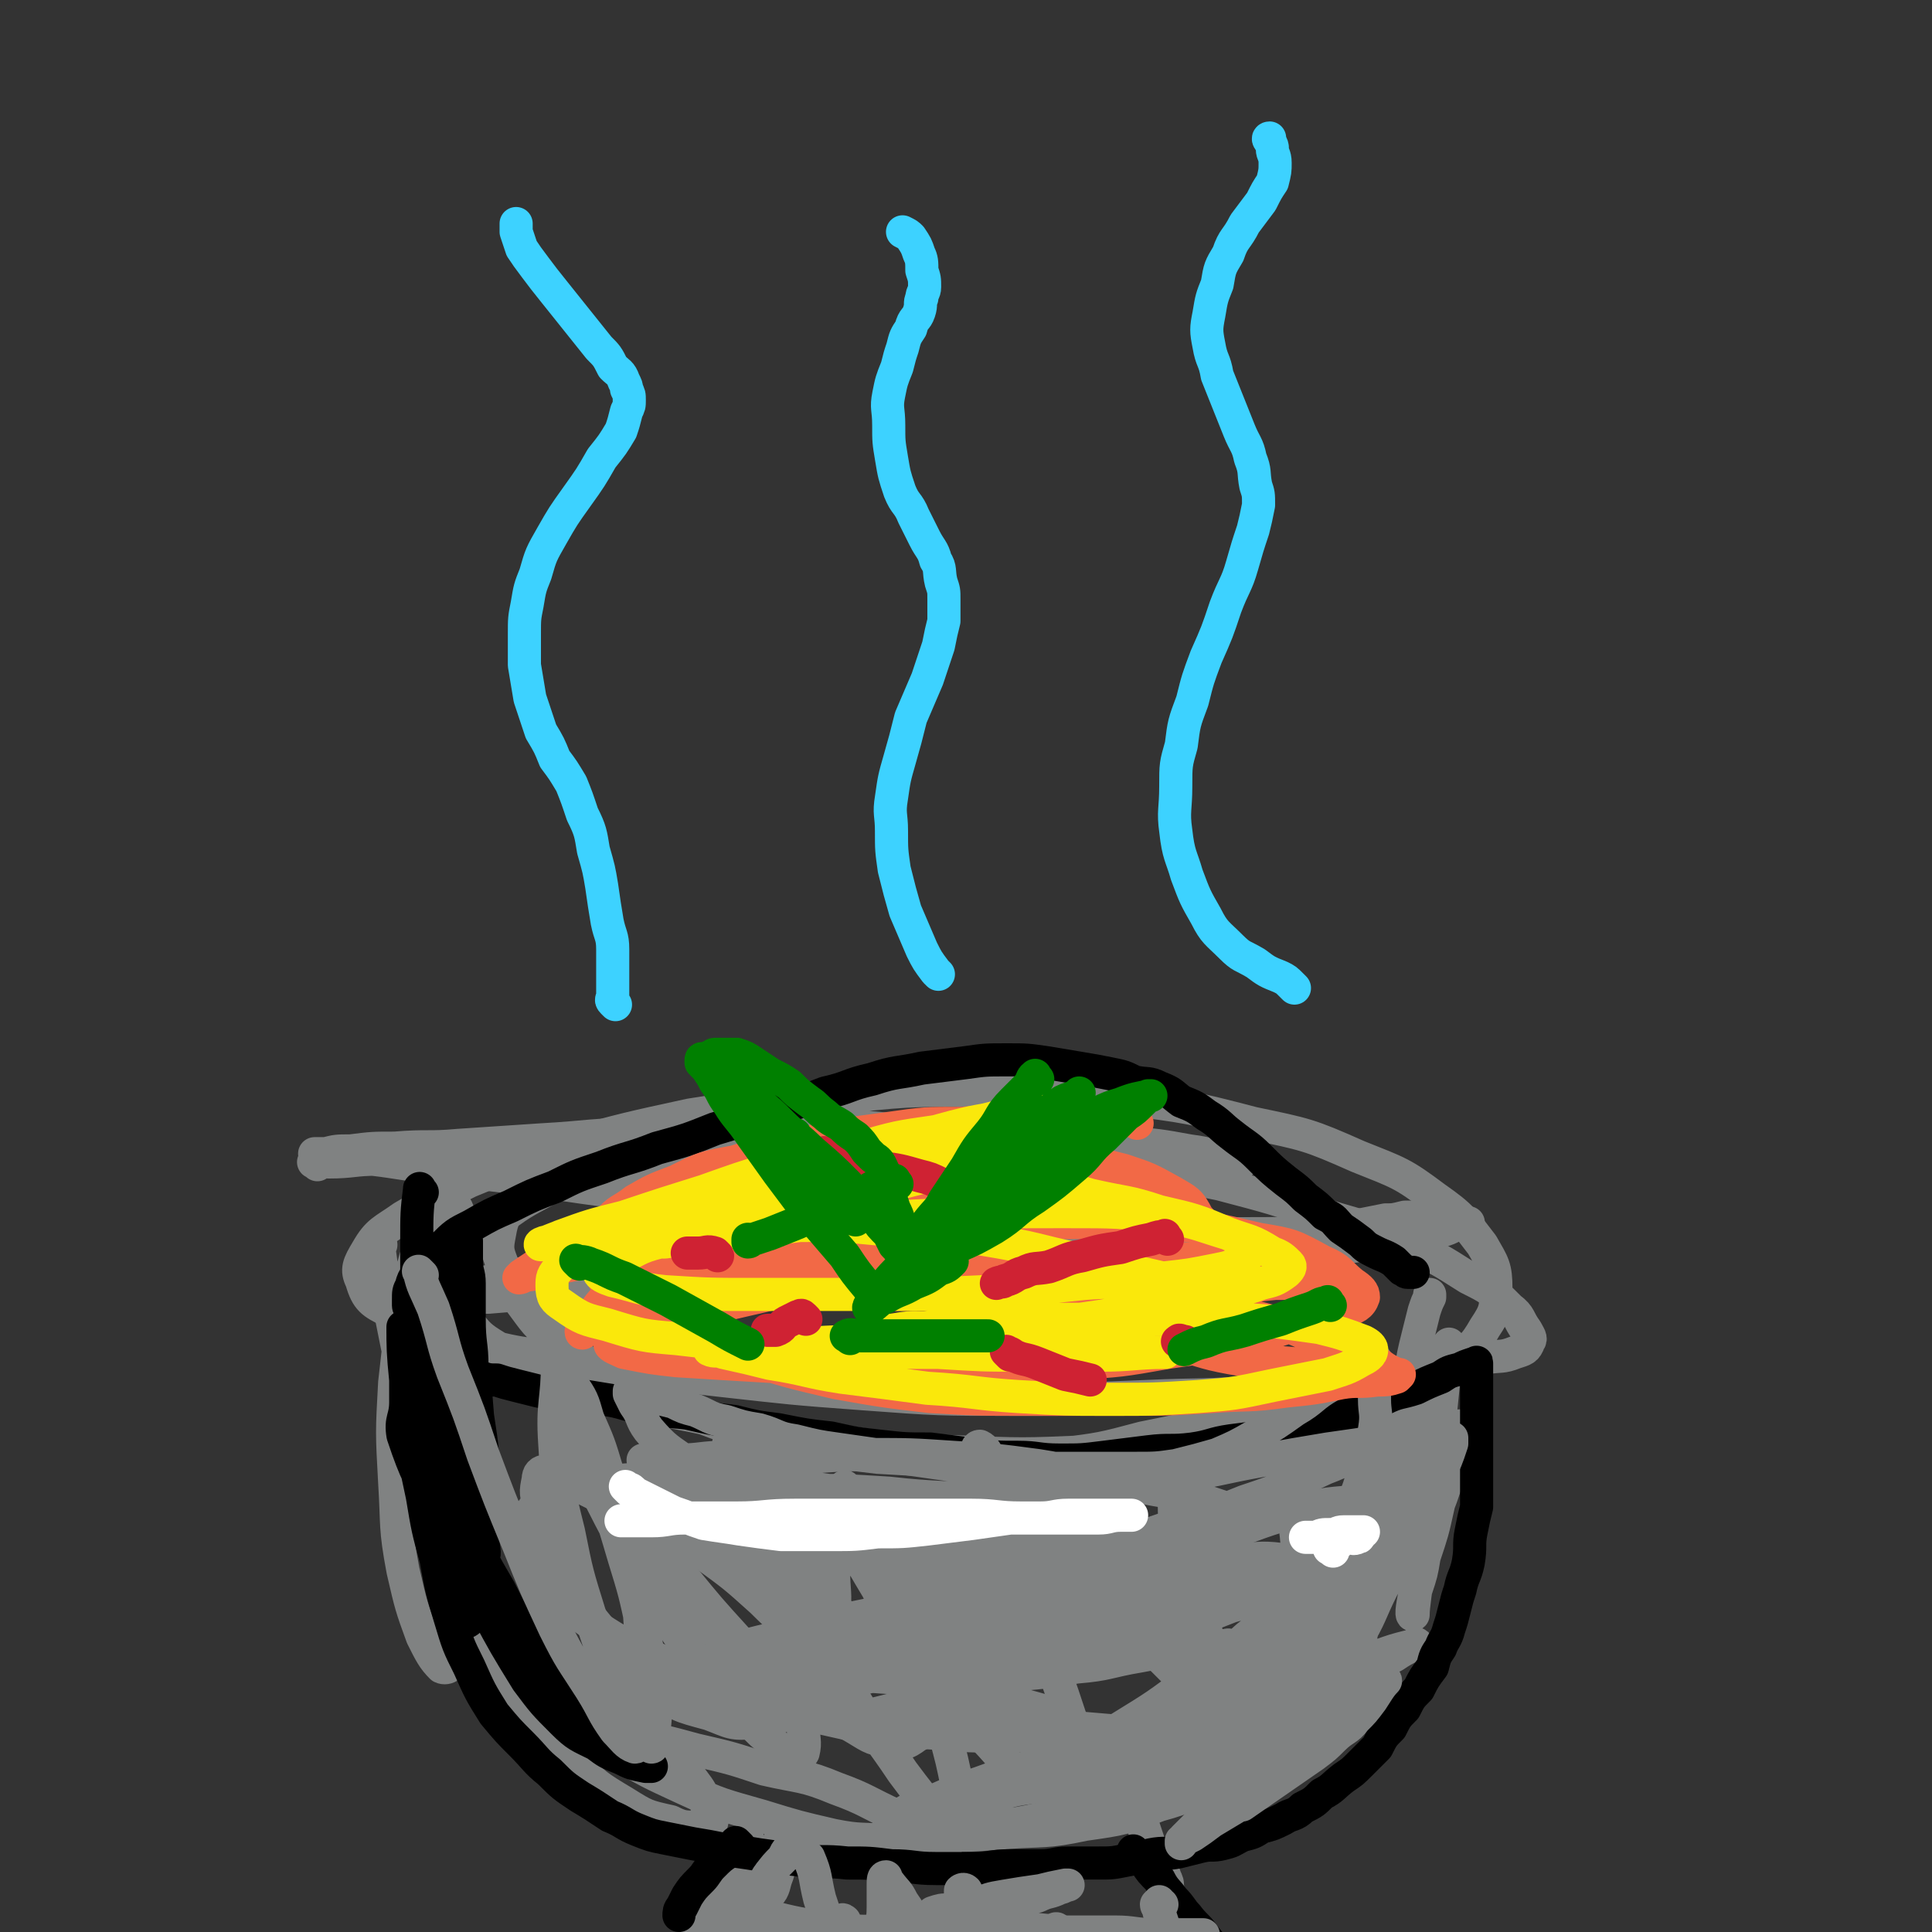 <svg viewBox='0 0 700 700' version='1.1' xmlns='http://www.w3.org/2000/svg' xmlns:xlink='http://www.w3.org/1999/xlink'><rect x="0" y="0" width="700" height="700" fill="#333333" stroke="none"/><g fill='none' stroke='#808282' stroke-width='12' stroke-linecap='round' stroke-linejoin='round'><path d='M115,422c-1,-1 -2,-1 -1,-1 1,-1 2,0 5,0 9,0 9,-1 18,-1 14,0 14,0 27,1 18,0 18,0 36,1 20,1 20,1 40,3 20,2 20,2 41,4 21,1 21,0 42,1 19,0 19,0 38,0 17,0 17,0 33,-1 13,-1 13,-2 26,-4 9,-1 9,-1 19,-2 5,0 5,0 9,-1 1,0 2,-1 2,-1 -1,-1 -2,0 -4,-1 -7,-1 -7,-2 -15,-3 -11,-2 -11,-2 -23,-3 -14,-1 -14,-1 -29,-2 -16,-1 -16,0 -33,-1 -19,-1 -19,-1 -37,-1 -19,0 -19,1 -39,1 -19,0 -19,-1 -38,0 -18,0 -18,1 -36,2 -15,1 -15,1 -30,2 -11,1 -11,0 -23,1 -8,0 -8,0 -16,1 -5,0 -5,0 -9,1 -2,0 -3,0 -4,0 0,0 1,0 2,0 3,0 3,0 7,1 13,1 13,1 26,3 21,2 21,3 41,5 26,4 26,4 53,7 27,3 27,3 55,6 28,2 28,2 55,4 25,2 25,2 50,3 22,1 22,0 44,0 18,0 18,0 36,-1 13,-1 13,-2 26,-3 8,0 8,0 17,0 3,0 4,0 6,0 0,0 -1,0 -2,0 -4,1 -4,2 -8,3 -10,2 -10,2 -20,4 -15,2 -15,2 -30,4 -17,2 -17,2 -35,3 -20,1 -20,1 -40,1 -20,0 -20,0 -41,1 -22,0 -22,0 -43,1 -21,0 -21,0 -41,1 -19,1 -19,2 -38,4 -16,1 -16,1 -32,3 -13,1 -13,1 -25,2 -9,0 -9,0 -18,1 -5,0 -5,1 -11,1 -4,0 -4,0 -8,0 -1,0 -2,0 -2,0 0,0 1,0 2,0 9,-2 10,-2 19,-4 14,-2 14,-3 27,-6 16,-3 16,-3 33,-5 19,-1 19,-1 39,-2 21,0 21,0 42,0 22,0 21,1 43,1 22,0 22,0 43,0 18,0 18,0 36,-1 16,-1 16,-1 31,-4 11,-1 11,-2 22,-4 9,-1 9,-1 17,-3 5,-1 5,-1 10,-2 3,0 3,0 7,-1 1,0 1,0 2,0 '/><path d='M340,412c-1,-1 -1,-1 -1,-1 -1,-1 -1,0 -1,0 -2,0 -2,0 -4,0 -7,-1 -7,-2 -14,-2 -10,-1 -10,-1 -21,0 -13,0 -13,0 -25,2 -13,1 -14,1 -27,4 -13,2 -13,2 -25,6 -11,4 -12,4 -22,9 -9,5 -10,5 -18,11 -7,5 -7,5 -12,12 -4,5 -5,6 -5,12 0,6 0,8 4,13 5,7 6,7 14,12 13,8 13,8 28,13 19,7 20,6 40,10 23,5 23,5 47,8 24,4 24,4 48,5 24,1 25,1 48,0 23,-1 23,0 45,-4 19,-2 19,-2 37,-7 15,-5 15,-5 29,-11 11,-5 12,-4 22,-11 6,-5 7,-5 11,-12 4,-6 4,-7 4,-14 0,-8 -1,-9 -5,-16 -7,-9 -7,-10 -17,-17 -12,-9 -13,-9 -28,-15 -18,-8 -19,-8 -38,-12 -23,-6 -24,-6 -47,-9 -26,-3 -26,-3 -52,-3 -27,0 -27,0 -54,3 -26,2 -26,2 -51,6 -23,5 -23,5 -45,11 -18,6 -18,6 -35,13 -12,6 -12,6 -24,13 -7,5 -9,5 -13,12 -3,5 -4,7 -2,11 2,7 4,8 10,11 12,7 13,7 27,10 20,6 20,5 41,8 25,4 25,4 51,7 27,3 26,3 53,5 27,2 27,2 54,2 24,0 24,0 48,-1 21,-1 21,0 42,-2 18,-1 18,-2 35,-4 14,-2 14,-1 27,-4 10,-2 10,-2 19,-4 6,-1 6,0 11,-2 3,-1 4,-1 5,-4 1,-1 0,-2 -1,-4 -3,-4 -2,-5 -6,-8 -7,-7 -7,-7 -15,-11 -11,-7 -11,-7 -22,-12 -15,-7 -15,-6 -31,-11 -18,-6 -18,-6 -37,-11 -19,-4 -19,-3 -39,-7 -21,-3 -21,-4 -41,-7 -20,-2 -20,-3 -41,-4 -18,-1 -19,-1 -38,0 -17,1 -17,0 -34,3 -14,2 -14,2 -28,6 -11,3 -11,3 -21,7 -7,4 -8,4 -13,9 -4,4 -5,5 -6,11 -1,5 -1,6 1,11 2,7 1,8 6,13 6,8 6,9 14,15 10,8 10,7 21,13 13,8 13,8 27,13 16,6 16,6 33,10 17,3 17,4 35,6 17,1 17,1 34,1 16,0 16,0 31,-2 16,-2 16,-2 31,-6 15,-3 15,-3 30,-7 9,-2 9,-2 17,-4 '/><path d='M138,451c-1,-1 -2,-2 -1,-1 1,7 1,9 3,18 2,10 2,10 4,20 3,11 3,11 5,21 3,9 3,9 6,19 2,7 2,7 5,14 1,4 1,4 4,8 0,0 1,1 1,0 0,-3 0,-4 0,-7 0,-12 1,-12 1,-23 0,-15 0,-15 0,-29 0,-12 0,-12 0,-24 0,-8 0,-8 0,-16 0,-5 1,-5 0,-10 0,-2 0,-3 -2,-5 -1,-1 -2,-1 -3,0 -3,2 -4,2 -5,6 -5,11 -5,12 -8,24 -3,17 -3,17 -5,35 -1,18 -1,18 0,36 1,16 0,16 3,32 3,13 3,13 7,24 3,6 4,8 7,11 2,1 4,-1 5,-3 3,-6 3,-7 4,-13 1,-14 1,-14 0,-29 0,-16 -1,-16 -3,-32 -1,-13 -2,-13 -5,-27 -2,-9 -2,-9 -5,-19 -1,-6 -1,-6 -3,-12 -1,-4 -1,-4 -2,-8 0,-1 0,-4 0,-3 0,9 0,12 1,23 1,16 0,16 2,32 1,16 2,16 5,32 2,12 1,12 5,24 1,7 1,8 5,14 1,2 2,4 3,3 1,-2 1,-5 1,-10 0,-10 0,-10 -1,-20 -1,-13 -2,-13 -4,-25 -1,-10 0,-10 -3,-20 -1,-5 -1,-5 -4,-10 -1,-2 -1,-3 -3,-3 -1,0 -1,1 -2,3 -1,4 -2,4 -2,9 0,10 -1,10 1,20 2,13 1,14 5,27 5,15 5,16 12,30 6,15 6,15 15,28 9,12 9,12 20,23 9,9 9,9 19,15 8,5 8,5 17,7 4,2 5,2 9,2 3,0 3,0 5,-1 1,0 1,-1 1,-2 0,-2 -1,-2 -2,-5 -2,-5 -2,-5 -5,-9 -5,-5 -6,-5 -12,-9 -6,-5 -6,-5 -13,-9 -6,-4 -6,-3 -12,-6 -4,-2 -4,-2 -9,-4 -2,-1 -2,-1 -4,-1 0,0 1,0 1,1 2,3 2,3 4,5 8,7 8,7 17,13 12,7 12,7 25,13 13,6 14,6 28,10 13,4 13,4 26,7 10,2 10,1 21,2 7,1 7,1 14,1 3,0 4,0 7,-1 0,0 -1,0 -1,0 -2,-1 -2,-2 -3,-3 -8,-3 -8,-3 -15,-6 -11,-5 -11,-6 -22,-10 -12,-5 -13,-4 -26,-7 -12,-4 -12,-4 -25,-7 -11,-3 -11,-3 -22,-5 -8,-1 -8,-1 -16,-3 -4,0 -4,-1 -8,-1 0,0 0,1 0,1 0,0 0,0 0,0 '/><path d='M530,518c-1,-1 -1,-2 -1,-1 -2,4 -2,5 -4,11 -2,9 -2,9 -4,18 -2,9 -2,9 -5,18 -1,6 -1,6 -3,12 -1,4 -2,10 -1,9 0,-3 1,-9 2,-17 1,-12 1,-12 3,-25 1,-12 2,-12 4,-23 1,-9 1,-9 2,-19 1,-5 1,-5 2,-10 0,-2 0,-3 0,-4 0,0 0,1 -1,2 -2,3 -3,3 -5,6 -4,9 -3,9 -6,18 -5,12 -5,12 -8,25 -4,13 -4,13 -8,25 -2,9 -2,9 -4,18 -1,4 0,4 -1,9 0,0 0,0 0,0 1,-2 2,-3 3,-5 3,-7 2,-8 6,-15 3,-7 3,-8 7,-15 3,-6 3,-6 7,-12 3,-5 3,-5 7,-9 2,-3 2,-3 4,-6 1,-1 2,-2 2,-2 0,0 -1,1 -1,3 -1,4 -1,4 -3,8 -3,9 -3,9 -8,17 -6,10 -6,10 -14,19 -9,11 -9,11 -19,21 -9,9 -10,9 -20,17 -10,7 -11,7 -21,13 -9,5 -9,5 -19,9 -6,4 -6,3 -13,7 -4,2 -4,2 -8,4 -2,0 -3,1 -3,1 0,0 1,0 2,-1 4,-2 4,-2 8,-4 9,-3 9,-4 17,-7 12,-5 12,-5 23,-9 12,-5 12,-4 23,-9 10,-5 10,-5 20,-9 6,-3 6,-3 13,-6 3,-2 3,-2 7,-4 0,0 2,-1 1,0 -9,2 -11,3 -21,7 -12,4 -12,4 -24,8 -13,5 -13,5 -27,10 -12,5 -12,5 -25,10 -10,4 -10,4 -20,8 -7,2 -7,2 -14,5 -3,1 -3,1 -7,3 0,0 -1,0 -1,0 1,0 2,0 4,-1 7,-2 7,-2 14,-5 10,-3 10,-3 21,-5 11,-4 11,-3 22,-7 10,-2 10,-3 20,-6 6,-1 6,-1 12,-3 2,0 3,-1 4,-1 0,0 -1,0 -2,0 -4,1 -4,1 -8,2 -11,3 -11,3 -21,5 -13,4 -13,4 -27,8 -14,5 -14,5 -29,9 -12,4 -12,4 -25,8 -10,3 -10,3 -20,6 -5,2 -5,2 -11,5 -2,1 -4,1 -4,2 0,0 2,0 3,0 7,0 7,1 13,1 12,0 12,0 24,-1 14,-1 15,0 29,-3 14,-2 14,-2 27,-7 11,-3 11,-4 21,-9 7,-4 7,-4 13,-9 3,-3 4,-3 5,-7 0,-2 -1,-3 -3,-4 -4,-1 -5,-1 -10,-1 -10,0 -10,-1 -19,1 -12,2 -12,2 -24,6 -13,3 -13,3 -25,8 -12,3 -12,3 -23,7 -9,3 -9,3 -18,7 -5,1 -5,1 -10,4 -3,1 -4,1 -5,2 0,0 1,1 2,1 4,1 4,1 8,2 10,1 10,1 19,0 13,-1 13,0 26,-3 14,-3 14,-3 29,-8 13,-5 13,-4 27,-10 12,-5 12,-5 23,-11 10,-5 10,-5 19,-10 6,-4 6,-4 12,-8 3,-2 4,-2 7,-5 1,0 1,-2 1,-2 0,0 -1,2 -1,2 -1,-1 -1,-2 -1,-3 0,-5 0,-5 0,-10 1,-13 0,-13 2,-26 1,-13 2,-13 5,-25 2,-12 3,-12 6,-24 2,-10 2,-10 5,-21 1,-7 1,-7 3,-15 1,-4 1,-4 2,-8 1,-3 1,-3 2,-5 0,-1 0,-1 0,-1 '/><path d='M410,641c-1,-1 -1,-2 -1,-1 -1,1 -1,3 0,5 1,5 1,5 3,10 2,6 2,6 4,12 1,5 2,5 4,10 1,3 1,3 2,7 1,2 1,2 2,5 0,0 0,0 0,1 0,0 0,0 0,0 0,-3 0,-3 -1,-6 0,-2 0,-2 -1,-4 0,-1 -1,-1 -1,-1 '/><path d='M284,668c-1,-1 -1,-1 -1,-1 -1,-1 0,0 0,0 0,0 0,0 0,1 0,1 0,1 0,3 -1,5 0,5 -2,10 -1,4 -1,4 -4,7 -1,3 -2,3 -4,6 -2,2 -2,3 -5,5 -2,2 -3,1 -6,3 -2,1 -2,1 -5,2 -1,1 -1,1 -2,2 0,0 0,0 0,0 1,-5 0,-5 2,-10 1,-5 2,-5 4,-10 2,-5 1,-5 4,-9 1,-3 2,-3 4,-6 1,-1 1,-1 2,-3 0,-1 0,-2 0,-1 -1,3 0,5 -2,9 -1,4 -1,4 -3,7 -3,7 -4,7 -8,13 -4,5 -4,5 -8,9 -3,4 -3,4 -6,8 -2,2 -2,2 -4,4 -1,1 -1,1 -2,2 0,0 -1,0 0,1 2,0 3,-1 6,-1 6,-1 6,0 12,-1 9,-1 9,-1 17,-2 10,-1 10,-1 20,-1 11,-1 11,0 21,-1 11,0 11,0 21,-1 10,0 10,0 20,-1 9,0 9,-1 18,-1 9,0 9,0 17,0 7,0 7,-1 14,-2 5,0 5,0 10,0 4,0 4,-1 8,-1 3,0 3,0 6,0 1,0 1,0 3,0 1,0 2,1 2,0 -1,-1 -2,-2 -3,-4 -1,-1 -1,-1 -2,-3 0,0 0,-1 0,-1 '/></g>
<g fill='none' stroke='#000000' stroke-width='12' stroke-linecap='round' stroke-linejoin='round'><path d='M153,432c-1,-1 -1,-2 -1,-1 -1,8 -1,9 -1,19 0,11 0,11 0,23 0,14 0,14 0,27 0,13 1,13 2,26 1,11 1,11 3,22 1,10 1,10 4,19 2,7 2,7 5,13 1,4 1,4 3,7 0,1 1,1 2,0 1,-2 1,-3 1,-5 1,-9 1,-9 1,-19 0,-11 0,-11 0,-22 0,-12 0,-12 0,-24 0,-11 0,-11 -1,-22 0,-8 -1,-8 -1,-17 0,-6 0,-7 0,-13 0,-4 -1,-4 -1,-8 0,-3 0,-3 0,-6 0,-1 0,-2 0,-1 -1,3 -2,5 -3,10 -1,10 -1,10 -1,21 0,12 0,12 0,25 0,12 0,12 2,24 1,10 1,10 3,20 1,5 1,5 3,10 1,2 2,4 2,4 1,-1 0,-3 0,-6 0,-9 0,-9 0,-18 0,-14 0,-14 -2,-27 -1,-13 -1,-13 -3,-25 -1,-9 -2,-9 -4,-18 -1,-5 0,-5 -1,-11 0,-3 -1,-4 -1,-5 0,0 0,1 0,2 0,4 -1,4 -1,9 -1,12 -1,12 -1,23 1,15 1,15 3,29 2,14 1,14 4,28 2,11 2,11 5,22 2,7 2,7 5,14 1,5 1,5 3,10 1,1 2,4 2,3 -1,-3 -2,-6 -4,-11 -2,-8 -2,-8 -5,-17 -2,-10 -2,-10 -5,-20 -2,-9 -3,-9 -6,-18 -2,-7 -2,-7 -4,-13 -1,-4 -1,-5 -2,-8 0,0 0,1 0,2 2,9 1,9 4,19 3,12 3,12 7,23 5,13 5,13 12,25 6,12 6,12 14,23 6,8 7,7 14,15 6,6 5,6 11,12 4,4 5,4 8,8 3,2 2,2 5,5 1,0 1,0 2,1 0,0 1,0 1,0 -1,0 -1,0 -2,0 -5,-1 -5,-1 -9,-3 -5,-2 -5,-2 -9,-5 -6,-3 -7,-3 -12,-8 -7,-7 -7,-7 -13,-15 -8,-13 -8,-13 -15,-26 -9,-17 -9,-17 -17,-34 -7,-14 -8,-14 -13,-29 -1,-6 1,-6 1,-12 0,-10 0,-10 0,-19 0,-3 -1,-3 -1,-6 0,-1 0,-3 0,-2 0,7 0,9 1,19 0,7 0,7 1,14 2,14 2,14 5,28 2,12 2,12 5,23 2,11 2,11 5,21 3,10 3,10 7,18 4,9 4,9 9,17 5,6 5,6 10,11 5,5 5,6 10,10 5,5 5,5 11,9 5,3 5,3 11,7 5,2 5,3 10,5 5,2 5,2 10,3 5,1 5,1 10,2 6,1 6,1 11,2 6,1 7,1 13,2 7,1 7,1 15,2 8,1 8,0 17,1 8,0 8,0 16,1 8,0 8,1 16,1 7,0 7,0 14,0 6,0 6,-1 13,-1 5,0 5,0 11,0 5,0 5,-1 10,-1 6,0 6,0 11,0 5,0 5,0 10,-1 5,-1 5,-1 9,-2 5,-1 5,0 10,-1 4,-1 4,-1 8,-2 4,-1 4,0 8,-1 4,-1 3,-1 7,-3 4,-1 4,-1 7,-3 4,-1 4,-1 8,-3 3,-2 4,-1 7,-4 4,-2 4,-2 7,-5 4,-2 4,-3 8,-6 3,-2 3,-2 6,-5 3,-3 3,-3 6,-6 2,-4 2,-4 5,-7 2,-4 2,-4 5,-7 2,-4 2,-4 5,-7 2,-4 2,-4 5,-8 1,-4 1,-4 3,-7 1,-3 2,-3 3,-7 1,-3 1,-3 2,-7 1,-4 1,-4 2,-7 1,-5 2,-5 3,-10 1,-6 0,-6 1,-11 1,-5 1,-5 2,-9 0,-4 0,-4 0,-8 0,-4 0,-4 0,-8 0,-5 0,-5 0,-10 0,-5 0,-5 0,-9 0,-4 0,-4 0,-7 0,-3 0,-3 0,-6 0,-1 0,-1 0,-3 0,-1 0,-1 0,-1 0,-1 0,0 -1,0 -3,1 -3,1 -5,2 -4,1 -4,1 -7,3 -5,2 -5,2 -9,4 -6,2 -6,1 -12,4 -6,2 -6,3 -12,5 -7,2 -7,2 -14,4 -7,2 -7,2 -14,4 -7,1 -7,1 -15,2 -7,1 -7,2 -14,3 -8,1 -8,0 -16,1 -8,1 -8,1 -16,2 -8,1 -8,1 -16,1 -8,0 -8,-1 -15,-1 -8,0 -8,0 -16,-1 -8,-1 -8,-1 -16,-2 -9,0 -9,0 -18,-1 -9,-1 -9,-1 -18,-3 -9,-1 -9,-1 -19,-3 -8,-1 -8,-1 -16,-3 -9,-1 -8,-1 -17,-3 -8,-1 -8,0 -16,-2 -7,-1 -7,-2 -14,-3 -6,-1 -6,-1 -13,-2 -6,0 -6,0 -11,-1 -4,-1 -4,-1 -8,-2 -4,-1 -4,-1 -7,-2 -3,0 -3,0 -6,-1 -1,0 -1,-1 -3,-2 -1,-1 -1,0 -3,-1 -2,-1 -2,-1 -4,-3 -2,-2 -2,-2 -5,-5 -2,-2 -2,-3 -4,-6 -1,-2 -1,-2 -3,-4 -1,-1 -1,-1 -3,-3 0,-1 -1,-1 -1,-2 0,-1 0,-1 0,-2 0,-3 0,-3 1,-5 1,-4 2,-4 5,-7 3,-4 3,-4 6,-7 5,-5 5,-5 11,-8 7,-4 7,-4 14,-7 8,-4 8,-4 16,-7 8,-4 8,-4 17,-7 10,-4 10,-3 20,-7 11,-3 11,-3 21,-7 10,-3 10,-3 20,-6 10,-4 10,-3 20,-7 9,-2 8,-3 17,-5 9,-3 9,-2 18,-4 8,-1 8,-1 16,-2 7,-1 7,-1 15,-1 7,0 7,0 14,1 6,1 6,1 12,2 6,1 6,1 11,2 5,1 5,1 9,3 5,1 5,0 9,2 5,2 4,2 8,5 5,2 5,2 9,5 5,3 5,4 9,7 5,4 6,4 10,8 5,5 5,5 10,9 4,3 4,3 7,6 4,3 4,3 7,6 4,2 3,2 6,5 3,2 3,2 7,5 2,2 2,2 6,4 2,1 3,1 6,3 1,1 1,1 3,3 1,0 1,1 2,1 1,0 1,0 2,0 '/><path d='M268,669c-1,-1 -1,-1 -1,-1 -1,-1 0,0 0,0 -1,1 -1,1 -3,3 -3,2 -3,2 -6,5 -2,2 -2,3 -4,5 -3,3 -3,3 -5,6 -1,2 -1,2 -2,4 -1,1 -1,2 -1,3 '/><path d='M412,672c-1,-1 -2,-2 -1,-1 0,0 0,0 1,1 1,1 1,1 3,3 2,3 2,3 5,6 2,4 3,4 5,7 3,3 3,4 5,6 3,4 4,4 6,7 4,5 4,5 7,9 3,5 2,5 6,10 1,3 1,3 3,5 '/></g>
<g fill='none' stroke='#808282' stroke-width='12' stroke-linecap='round' stroke-linejoin='round'><path d='M153,462c-1,-1 -2,-2 -1,-1 1,5 2,6 5,13 4,12 3,12 7,23 6,15 6,15 11,30 6,16 6,16 13,33 6,15 6,15 13,30 6,12 6,11 13,22 5,8 4,8 9,15 3,3 4,5 7,6 1,0 2,-1 3,-4 1,-6 1,-6 1,-12 0,-14 0,-14 -2,-28 -1,-15 -1,-15 -5,-30 -2,-13 -2,-13 -7,-26 -3,-10 -3,-10 -7,-19 -2,-7 -2,-7 -6,-13 -1,-4 -1,-4 -4,-7 0,-1 0,-1 -1,-1 0,0 0,0 0,0 0,15 -2,15 -1,30 1,16 1,16 5,32 3,15 3,15 8,31 4,12 4,12 9,24 4,9 4,9 8,17 2,3 3,5 5,6 1,0 1,-2 1,-4 0,-6 1,-6 0,-13 -1,-12 -1,-13 -4,-25 -3,-14 -3,-14 -7,-27 -3,-10 -3,-11 -7,-21 -2,-7 -3,-6 -6,-13 -1,-4 -1,-4 -3,-9 -1,-1 -2,-3 -2,-3 0,0 1,2 2,4 2,7 1,7 4,14 7,14 7,14 14,27 8,14 8,14 17,28 8,12 8,12 17,22 6,8 7,8 14,15 5,4 5,5 10,8 2,1 4,1 5,-1 1,-4 0,-5 0,-10 -1,-12 -1,-12 -4,-23 -3,-15 -4,-14 -7,-28 -4,-12 -3,-12 -7,-23 -2,-7 -2,-7 -5,-14 -1,-5 -1,-5 -3,-9 0,-3 -1,-3 -1,-5 0,0 1,-1 2,0 1,3 0,4 2,8 4,12 4,12 9,24 8,17 8,17 17,33 8,15 8,15 17,30 7,12 8,12 16,24 6,8 6,8 12,15 3,3 4,4 8,5 1,0 1,-1 1,-3 0,-5 0,-5 -1,-11 -2,-10 -2,-10 -5,-21 -4,-11 -4,-11 -9,-22 -5,-11 -6,-11 -11,-22 -5,-8 -4,-8 -9,-17 -2,-5 -3,-5 -6,-10 -1,-3 -1,-3 -3,-7 -1,-1 -2,-4 -1,-3 3,6 3,9 8,18 7,12 7,12 14,23 7,10 7,10 15,21 6,8 6,8 13,16 4,4 4,4 8,9 1,2 4,6 3,5 -5,-6 -8,-9 -17,-18 -9,-9 -9,-10 -20,-19 -10,-9 -11,-8 -22,-16 -11,-8 -11,-9 -23,-16 -10,-6 -10,-6 -20,-11 -7,-4 -7,-4 -15,-7 -5,-3 -5,-2 -10,-5 -3,-1 -3,-2 -5,-2 0,0 0,1 0,2 1,4 1,4 3,7 6,10 6,10 13,19 9,11 9,11 19,22 10,10 9,10 21,19 9,7 9,7 20,12 7,4 7,5 14,6 5,1 6,1 10,-2 4,-2 4,-3 5,-7 1,-8 0,-8 -1,-16 -1,-10 -1,-10 -5,-20 -3,-10 -4,-9 -8,-19 -4,-7 -5,-6 -8,-13 -3,-5 -3,-6 -6,-10 -1,-2 -2,-2 -3,-4 0,-1 0,-2 0,-1 6,9 6,11 13,22 9,13 9,12 19,24 9,13 9,13 19,25 8,10 8,10 17,19 6,7 6,7 13,13 4,4 4,4 8,7 0,0 1,0 1,-1 -1,-4 -1,-4 -3,-9 -4,-13 -4,-13 -8,-25 -6,-17 -6,-17 -12,-33 -5,-14 -6,-14 -10,-28 -3,-9 -3,-10 -6,-19 -1,-4 -2,-4 -3,-9 0,0 0,-1 1,-1 2,1 2,2 4,5 8,8 8,9 15,18 10,12 10,12 20,24 10,11 10,11 20,23 8,8 8,8 16,16 4,4 5,6 10,8 1,0 1,-1 1,-3 0,-5 0,-5 -1,-10 -2,-11 -2,-10 -5,-21 -2,-9 -2,-9 -5,-19 -2,-7 -2,-7 -4,-14 -1,-4 0,-4 -1,-8 0,-3 -1,-4 -1,-5 0,0 0,1 1,2 2,2 2,2 4,5 5,7 4,7 9,14 6,8 6,8 12,16 5,7 5,7 11,13 3,3 3,4 7,6 1,0 2,0 2,-2 1,-4 1,-5 1,-10 0,-9 0,-9 -1,-19 0,-8 -1,-8 -1,-17 0,-5 0,-5 0,-10 0,-3 0,-3 0,-6 0,0 0,-1 0,-1 '/><path d='M274,687c-1,-1 -1,-1 -1,-1 -1,-1 0,0 0,0 -1,5 -1,5 -2,9 -1,6 -1,6 -2,11 0,5 0,5 -1,10 0,4 0,4 0,7 0,3 -1,3 0,5 0,0 1,0 2,0 4,-3 4,-3 8,-7 5,-3 5,-3 9,-7 4,-4 4,-4 8,-8 3,-4 3,-4 7,-7 1,-1 1,-1 3,-2 0,0 1,-1 1,-1 0,0 -1,-1 -1,0 -3,4 -2,4 -5,8 -3,6 -3,6 -7,12 -3,6 -3,6 -6,12 -3,5 -4,5 -6,9 -2,3 -2,4 -4,6 0,0 -1,1 -1,0 -1,-2 -1,-2 -1,-4 -1,-7 -1,-7 -1,-14 0,-8 0,-8 1,-16 0,-6 1,-6 2,-13 0,-5 0,-5 1,-9 0,-3 1,-3 1,-7 0,-1 0,-2 0,-1 -2,5 -3,6 -6,13 -2,7 -2,7 -5,14 -2,9 -2,9 -5,18 -1,5 -2,5 -4,11 -1,4 -1,4 -2,8 0,1 0,2 0,2 1,-8 0,-10 2,-19 2,-9 2,-9 5,-18 4,-8 4,-8 7,-16 3,-6 4,-6 7,-12 3,-4 3,-4 6,-7 1,-3 2,-3 4,-5 0,0 0,0 1,1 2,2 2,2 4,4 3,7 2,7 4,15 3,9 3,9 6,18 2,9 2,9 5,18 2,7 1,7 4,14 1,4 1,4 3,8 0,2 1,4 1,4 0,0 0,-1 0,-3 1,-3 2,-3 2,-7 1,-9 0,-9 0,-19 0,-9 0,-9 1,-19 0,-5 1,-5 1,-11 0,-4 0,-4 0,-8 0,-2 0,-3 1,-3 0,0 0,1 1,2 3,4 3,3 5,7 5,7 4,8 8,15 4,9 4,9 8,18 3,6 3,6 6,13 2,4 2,4 4,8 0,0 0,-1 0,-1 0,-3 0,-3 0,-6 -1,-8 -1,-8 -2,-17 0,-7 0,-7 -1,-14 0,-5 0,-5 -1,-10 0,-3 0,-3 -1,-7 0,-1 0,-2 0,-3 0,0 1,-1 2,0 2,6 2,7 4,13 4,8 5,8 9,16 4,8 4,8 8,17 3,6 4,5 7,11 3,3 2,4 5,7 0,0 1,0 1,0 0,-2 -1,-2 -1,-4 0,-7 0,-7 0,-13 0,-6 0,-6 0,-12 0,-4 0,-4 0,-8 0,-3 0,-3 0,-7 0,-1 0,-1 0,-3 0,-1 -1,-4 0,-3 2,1 3,4 5,7 7,8 7,8 14,16 8,10 7,11 16,21 6,7 5,7 12,13 3,3 4,5 7,5 1,0 0,-2 0,-4 -1,-7 0,-7 -2,-13 -2,-10 -2,-10 -5,-19 -2,-8 -2,-8 -5,-16 -1,-5 -1,-5 -3,-10 -1,-3 -1,-3 -2,-6 0,-2 -1,-2 -1,-3 0,0 1,-1 1,-1 0,0 0,1 0,2 0,0 0,-1 0,-1 0,0 1,0 1,0 '/><path d='M465,566c-1,-1 -1,-1 -1,-1 -8,-1 -8,0 -16,0 -12,0 -12,0 -24,0 -15,0 -15,0 -30,0 -15,0 -15,0 -31,0 -14,0 -14,0 -29,0 -12,0 -12,0 -25,0 -9,0 -9,0 -19,0 -5,0 -5,0 -11,0 -2,0 -3,0 -4,0 0,0 1,0 2,0 4,0 4,0 9,0 10,0 10,0 20,0 15,0 15,1 30,0 16,-1 16,-1 32,-3 15,-1 15,-1 30,-3 12,-1 12,-2 24,-4 8,-1 8,0 17,-2 5,-1 4,-2 9,-3 2,0 5,1 4,0 -2,-1 -4,-2 -9,-4 -9,-3 -9,-3 -17,-5 -12,-2 -12,-2 -23,-5 -14,-2 -14,-3 -27,-5 -15,-2 -15,-2 -31,-3 -15,-1 -15,-1 -31,-1 -14,0 -14,1 -29,1 -11,0 -11,0 -22,0 -9,0 -9,1 -17,1 -5,0 -5,0 -9,0 -2,0 -3,0 -4,0 0,0 1,0 1,1 2,1 2,2 4,3 7,4 6,4 14,7 11,5 11,5 23,9 14,6 14,6 29,11 15,5 15,5 30,8 15,4 15,4 31,7 13,2 13,2 27,3 11,0 11,0 22,-1 7,0 7,0 14,-1 3,0 4,0 7,-1 1,-1 1,-2 0,-3 -1,-2 -2,-3 -4,-5 -7,-4 -7,-5 -15,-8 -13,-5 -13,-5 -26,-8 -16,-4 -16,-4 -32,-7 -18,-2 -18,-1 -36,-3 -16,-1 -16,-1 -32,-1 -13,0 -13,0 -26,0 -9,0 -9,0 -18,0 -5,0 -5,0 -10,0 -2,0 -4,0 -4,0 0,0 1,0 3,0 5,1 5,2 10,3 12,2 12,2 24,3 16,1 17,1 33,1 20,0 20,0 39,-1 21,-1 21,-1 41,-4 21,-2 21,-3 42,-7 17,-2 17,-3 34,-6 11,-2 11,-2 23,-4 7,-1 7,-1 14,-2 2,0 5,0 5,0 0,0 -2,1 -4,2 -8,3 -8,4 -16,7 -15,7 -14,7 -29,12 -17,7 -18,6 -35,12 -19,6 -19,6 -38,11 -18,6 -18,6 -37,11 -16,5 -16,5 -31,8 -13,4 -13,3 -25,6 -8,3 -8,2 -17,5 -4,1 -4,1 -8,3 0,0 0,0 0,0 0,0 0,0 0,0 14,-2 14,-2 29,-5 17,-3 17,-3 34,-5 19,-4 19,-4 39,-8 18,-3 18,-3 35,-6 15,-3 15,-2 29,-4 10,-1 10,-2 20,-3 5,-1 5,-1 10,-1 2,0 3,0 3,0 -1,0 -3,0 -5,1 -11,2 -11,2 -21,5 -16,3 -16,3 -32,6 -19,5 -19,5 -37,9 -18,4 -18,4 -35,7 -16,3 -16,3 -31,7 -10,2 -10,1 -21,4 -6,1 -6,2 -12,4 -2,0 -4,1 -4,1 1,0 3,0 5,0 10,0 10,0 20,-1 16,-1 16,-1 32,-4 19,-3 19,-3 38,-7 19,-4 19,-4 39,-9 17,-5 17,-5 33,-9 13,-4 13,-4 26,-7 9,-2 9,-2 17,-4 3,-1 5,-2 7,-2 0,0 -1,1 -3,2 -4,2 -4,2 -8,4 -10,4 -10,4 -21,7 -15,6 -15,5 -30,10 -16,6 -16,7 -33,11 -15,5 -15,3 -31,7 -12,3 -11,4 -23,8 -8,2 -8,2 -16,4 -3,0 -4,0 -6,1 0,0 1,0 2,0 4,1 4,2 8,2 10,1 10,0 20,0 14,0 14,0 27,0 13,0 13,0 26,1 12,1 12,1 23,2 9,1 9,0 17,1 5,0 5,0 10,1 2,0 3,1 3,2 -8,3 -10,3 -20,6 -11,3 -11,2 -22,5 -11,2 -11,2 -22,4 -9,1 -9,1 -18,3 -5,1 -5,1 -11,2 -3,0 -3,0 -6,1 0,0 0,0 0,0 0,0 0,0 0,0 8,-3 8,-3 16,-6 11,-4 11,-3 21,-8 13,-6 13,-6 25,-13 13,-8 13,-8 25,-17 11,-7 11,-7 21,-16 9,-7 9,-7 17,-16 6,-7 6,-7 11,-15 5,-8 6,-8 9,-16 4,-7 3,-7 6,-15 2,-6 2,-6 3,-13 1,-6 0,-6 0,-11 0,-4 0,-4 0,-8 0,-2 0,-2 0,-5 0,-1 1,-2 0,-1 -2,0 -3,1 -6,3 -5,3 -5,2 -10,6 -7,4 -6,5 -13,9 -7,5 -7,5 -14,9 -7,4 -7,4 -14,7 -7,2 -7,2 -15,4 -7,1 -7,1 -15,1 -8,0 -8,0 -16,0 -8,0 -8,0 -17,0 -8,0 -8,0 -16,0 -8,0 -8,0 -16,-1 -7,-1 -7,-1 -14,-2 -7,-1 -7,-1 -15,-2 -7,-1 -7,-1 -14,-2 -7,-1 -7,-1 -15,-3 -7,-1 -6,-2 -13,-4 -6,-1 -6,-1 -12,-3 -6,-1 -6,-2 -11,-4 -4,-1 -4,-1 -8,-3 -4,-1 -4,-1 -8,-2 -2,-1 -2,-1 -4,-2 -1,0 -1,0 -3,0 0,0 -1,0 -1,0 0,0 0,0 0,1 1,2 1,2 2,4 3,4 2,5 5,9 6,7 7,7 14,12 9,6 9,6 19,10 10,5 10,5 21,9 11,3 11,3 22,5 10,2 11,1 21,3 7,1 7,1 15,2 6,0 6,0 11,0 3,0 3,0 5,0 0,0 1,0 1,0 -10,-4 -10,-4 -20,-8 -11,-3 -11,-4 -22,-7 -14,-3 -15,-3 -29,-5 -14,-2 -14,-2 -29,-3 -13,-1 -13,0 -27,0 -11,0 -11,0 -22,2 -8,1 -8,1 -15,5 -5,2 -6,2 -9,7 -2,3 -2,4 -1,8 1,7 2,8 6,13 8,9 8,10 18,17 13,9 14,8 28,15 16,7 16,8 33,13 16,5 16,5 34,9 15,2 15,2 30,3 12,1 12,1 24,1 10,0 10,0 19,0 5,0 5,0 10,0 2,0 4,0 4,0 0,0 -1,-1 -3,-2 -5,-3 -5,-3 -11,-6 -10,-3 -11,-3 -21,-6 -13,-3 -13,-3 -26,-6 -12,-2 -12,-2 -24,-5 -9,-1 -9,-1 -17,-3 -5,-1 -5,-1 -9,-1 -2,0 -3,0 -4,0 0,0 1,0 2,0 4,2 4,3 9,4 9,2 10,2 19,3 13,1 13,1 26,1 14,0 14,0 28,-1 13,-1 13,-1 25,-3 12,-1 11,-2 23,-4 10,-2 10,-1 21,-3 6,-1 6,0 11,-1 '/></g>
<g fill='none' stroke='#F26946' stroke-width='12' stroke-linecap='round' stroke-linejoin='round'><path d='M412,407c-1,-1 -1,-1 -1,-1 -1,-1 -2,0 -3,0 -4,1 -4,0 -7,1 -8,1 -8,2 -16,3 -8,1 -8,0 -17,1 -9,1 -9,0 -19,2 -11,2 -11,2 -21,5 -12,3 -12,2 -24,6 -12,4 -11,5 -22,9 -10,5 -10,5 -20,9 -7,4 -7,4 -15,8 -5,2 -5,2 -9,4 -4,1 -3,2 -7,3 -1,0 -2,0 -1,0 3,0 5,0 10,-1 10,-2 10,-3 20,-6 14,-3 14,-3 27,-6 14,-2 14,-2 28,-4 13,-2 13,-2 25,-4 11,-1 11,-1 22,-3 7,-1 7,-1 14,-2 5,-1 5,-1 10,-2 3,0 3,0 6,0 1,0 1,0 2,-1 0,0 0,-1 -1,-1 -3,-1 -3,-2 -5,-3 -7,-3 -7,-3 -14,-5 -10,-2 -10,-3 -20,-4 -13,-1 -13,0 -26,0 -15,0 -15,0 -29,2 -14,2 -14,2 -28,6 -13,4 -13,4 -26,9 -11,5 -11,5 -22,10 -8,5 -8,5 -17,9 -6,4 -6,3 -11,7 -3,2 -3,2 -6,4 0,0 -1,1 -1,1 1,0 2,-1 3,-1 7,-1 7,-1 13,-3 11,-2 11,-3 22,-6 15,-3 15,-3 29,-6 16,-3 16,-3 32,-7 14,-3 14,-2 29,-6 13,-2 13,-2 26,-6 10,-2 10,-3 19,-6 6,-2 7,-1 13,-4 4,-1 4,-1 9,-3 1,-1 2,-1 3,-2 0,-1 1,-1 0,-2 -1,-1 -2,-1 -4,-2 -6,-1 -6,-2 -12,-2 -10,-1 -11,-1 -21,0 -14,0 -14,0 -28,2 -15,2 -15,2 -29,5 -13,3 -13,3 -26,7 -11,2 -11,2 -21,7 -8,3 -8,3 -15,7 -5,4 -6,3 -10,8 -4,3 -4,3 -5,7 -1,5 0,6 2,10 3,6 3,7 8,11 8,7 9,7 19,11 12,6 13,6 26,10 16,5 16,5 33,9 17,3 17,3 34,5 17,1 18,1 35,1 18,0 18,0 35,0 16,0 16,0 32,-1 13,-1 13,0 27,-2 10,-1 10,-1 20,-3 6,-1 6,0 13,-1 3,0 4,0 7,-1 0,0 1,-1 1,-1 0,0 -1,0 -3,-1 -4,-2 -4,-3 -9,-6 -9,-4 -9,-3 -18,-6 -11,-5 -11,-5 -23,-8 -15,-5 -15,-5 -30,-8 -16,-4 -16,-4 -33,-7 -17,-2 -17,-3 -34,-5 -16,-1 -16,-1 -32,-2 -12,-1 -12,-1 -24,-1 -10,0 -10,0 -20,1 -6,0 -6,0 -13,1 -4,1 -4,1 -8,2 -1,0 -4,1 -3,2 5,2 8,3 16,5 12,2 12,2 25,3 17,1 17,1 35,1 19,0 19,0 39,0 19,0 19,0 38,-1 15,0 15,0 30,-1 11,0 11,-1 22,-2 6,0 6,0 12,-1 3,0 5,0 5,-1 0,0 -2,0 -4,-1 -8,-2 -8,-3 -16,-4 -16,-2 -16,-1 -31,-2 -20,0 -20,-1 -40,0 -21,1 -21,1 -43,3 -20,2 -20,1 -39,5 -18,2 -18,3 -36,7 -13,3 -13,3 -26,7 -9,2 -9,2 -17,6 -3,1 -6,1 -6,3 0,1 3,2 5,3 10,2 10,2 19,3 16,1 16,1 33,2 18,1 18,1 37,1 19,0 19,1 38,0 18,0 18,0 36,-2 17,-1 17,-1 34,-4 14,-2 14,-2 28,-5 11,-2 11,-3 22,-6 7,-2 7,-1 14,-4 4,-1 6,-2 7,-5 0,-2 -1,-3 -4,-5 -5,-4 -4,-5 -11,-8 -11,-6 -11,-6 -23,-8 -17,-4 -17,-4 -34,-6 -20,-1 -20,0 -40,0 -20,0 -20,0 -41,2 -19,1 -19,2 -37,5 -15,2 -15,1 -30,4 -10,1 -10,2 -21,4 -5,1 -5,1 -10,3 -2,0 -4,1 -2,2 10,1 12,1 25,2 15,1 15,1 31,2 17,0 17,0 34,0 17,0 17,1 33,0 14,0 14,-1 27,-2 10,-1 10,-1 21,-2 6,-1 6,-1 12,-2 4,-1 5,0 9,-2 2,-1 3,-2 4,-5 1,-2 0,-3 0,-6 -1,-4 0,-4 -3,-7 -3,-6 -4,-6 -9,-9 -9,-5 -9,-5 -18,-8 -12,-3 -12,-3 -24,-5 -13,-1 -14,-1 -27,-1 -14,0 -15,-1 -29,1 -14,1 -14,1 -28,5 -14,4 -15,5 -28,11 -12,6 -13,5 -24,13 -10,6 -10,7 -19,14 -6,5 -6,5 -11,11 -3,4 -3,4 -6,8 0,0 -1,2 0,2 2,-1 3,-2 5,-4 5,-2 5,-3 9,-5 7,-3 7,-3 14,-6 9,-2 9,-2 18,-4 10,-2 10,-2 21,-3 12,-1 12,0 24,0 13,0 13,0 25,1 13,1 13,1 26,4 12,2 12,2 24,5 12,4 12,4 23,7 12,4 12,4 23,8 12,3 12,4 23,6 11,2 11,1 22,2 8,1 8,1 17,1 6,0 6,0 11,0 2,0 3,0 4,0 0,0 -1,0 -1,0 '/></g>
<g fill='none' stroke='#FAE80B' stroke-width='12' stroke-linecap='round' stroke-linejoin='round'><path d='M439,470c-1,-1 -1,-1 -1,-1 -9,-3 -9,-3 -17,-6 -13,-3 -13,-3 -26,-6 -17,-3 -16,-4 -33,-7 -17,-3 -17,-2 -34,-4 -17,-1 -17,-2 -33,-2 -16,0 -16,0 -31,2 -12,1 -13,0 -25,4 -8,2 -8,3 -16,7 -3,1 -6,2 -6,4 0,1 2,2 5,3 9,2 9,3 19,4 16,1 16,1 33,1 20,0 20,0 41,0 20,0 20,0 41,-1 18,-1 18,-1 37,-3 14,-1 14,0 29,-2 9,-1 9,-1 19,-3 5,-1 5,-1 9,-4 2,-1 4,-2 3,-4 -2,-3 -4,-3 -8,-5 -10,-3 -11,-4 -22,-6 -18,-2 -18,-2 -37,-2 -21,0 -21,0 -43,1 -20,1 -20,1 -40,3 -18,1 -18,2 -36,4 -13,1 -13,1 -26,3 -8,0 -8,0 -17,1 -4,0 -5,1 -8,1 0,0 1,-1 2,-1 4,-1 4,0 9,-1 12,-2 12,-3 25,-6 16,-3 16,-4 33,-7 18,-4 18,-3 36,-7 15,-4 15,-4 30,-7 10,-3 10,-2 20,-5 7,-1 7,-1 14,-3 3,-1 3,-1 7,-3 0,0 2,-1 1,0 -11,0 -13,0 -25,1 -16,1 -16,1 -31,4 -19,3 -19,3 -38,6 -18,4 -18,4 -37,8 -15,4 -15,5 -30,9 -12,3 -12,3 -23,6 -6,2 -6,2 -11,4 -1,0 -3,1 -2,1 2,-1 3,-1 7,-3 11,-4 11,-4 23,-7 15,-5 15,-5 31,-10 17,-5 17,-5 33,-9 15,-4 15,-4 31,-7 11,-3 11,-3 23,-6 8,-2 8,-2 16,-4 5,-1 5,-1 10,-2 2,0 4,-1 5,-1 0,0 -2,1 -3,1 -6,1 -6,1 -11,2 -11,2 -11,2 -22,5 -14,2 -14,2 -28,6 -15,3 -15,3 -30,7 -13,4 -13,4 -27,9 -12,5 -12,5 -23,10 -9,4 -10,4 -18,9 -5,4 -6,3 -10,8 -3,3 -3,4 -3,7 0,4 1,5 4,7 7,5 8,5 16,7 13,4 13,4 25,5 17,2 17,2 33,2 18,0 18,-1 36,-1 17,0 17,1 35,1 14,0 14,-1 29,0 11,0 11,1 22,2 7,0 7,1 14,1 3,0 3,0 7,0 0,0 2,0 1,0 -10,0 -12,1 -23,1 -14,0 -14,0 -28,0 -15,0 -15,0 -31,-1 -15,0 -15,0 -30,-1 -12,0 -12,0 -25,-1 -8,0 -8,0 -17,0 -5,0 -5,0 -9,0 -1,0 -2,1 -2,1 2,1 3,0 5,1 9,2 9,2 17,4 13,2 13,3 26,5 16,2 16,2 31,4 17,1 17,2 33,3 17,1 17,1 33,1 16,0 16,0 32,-1 13,-1 13,-1 27,-4 10,-2 10,-2 20,-4 6,-2 7,-2 12,-5 2,-1 4,-2 4,-4 0,-1 -1,-2 -3,-3 -8,-3 -8,-3 -16,-5 -14,-2 -14,-2 -27,-3 -18,-1 -18,0 -35,0 -17,0 -17,0 -33,0 -14,0 -14,0 -29,1 -9,1 -9,1 -19,2 -6,0 -6,0 -12,1 -2,0 -3,0 -4,0 0,0 1,0 3,0 5,0 5,1 10,1 11,0 11,0 22,-1 15,-1 15,-1 30,-3 15,-2 15,-2 31,-5 12,-2 12,-3 25,-5 8,-2 9,-1 17,-4 4,-1 5,-1 9,-4 1,-1 2,-2 1,-3 -2,-2 -3,-3 -6,-4 -8,-5 -8,-4 -16,-7 -12,-5 -12,-5 -25,-8 -12,-4 -12,-3 -25,-6 -10,-3 -10,-3 -19,-6 -7,-1 -7,-2 -13,-4 -4,-1 -4,0 -7,-1 -1,0 -2,-1 -2,-1 0,0 1,0 2,0 '/></g>
<g fill='none' stroke='#CF2233' stroke-width='12' stroke-linecap='round' stroke-linejoin='round'><path d='M260,455c-1,-1 -1,-1 -1,-1 -3,-1 -3,0 -6,0 -1,0 -1,0 -3,0 -1,0 -1,0 -1,0 '/><path d='M423,449c-1,-1 -1,-2 -1,-1 -2,0 -2,0 -5,1 -5,1 -5,1 -11,3 -7,1 -7,1 -14,3 -6,1 -6,2 -12,4 -5,1 -5,0 -9,2 -4,1 -3,2 -7,3 -1,1 -1,0 -3,1 '/><path d='M366,491c-1,-1 -2,-2 -1,-1 0,0 1,0 2,1 4,2 4,1 9,3 5,2 5,2 10,4 5,1 5,1 9,2 '/><path d='M300,419c-1,-1 -2,-2 -1,-1 3,0 4,1 8,2 6,1 6,1 12,3 7,1 7,1 14,3 4,1 4,1 8,3 '/><path d='M292,478c-1,-1 -1,-1 -1,-1 -1,-1 -1,0 -2,0 -2,1 -2,1 -4,2 -2,1 -1,2 -4,3 -1,0 -1,0 -2,0 -1,0 -1,0 -1,0 '/><path d='M428,487c-1,-1 -2,-1 -1,-1 0,-1 1,0 2,0 1,0 1,1 2,1 0,0 0,0 1,0 '/></g>
<g fill='none' stroke='#008000' stroke-width='12' stroke-linecap='round' stroke-linejoin='round'><path d='M325,429c-1,-1 -1,-2 -1,-1 -6,1 -6,1 -11,4 -6,2 -6,3 -12,6 -6,2 -6,2 -12,5 -5,2 -5,2 -10,4 -3,1 -3,1 -6,2 -1,0 -1,1 -2,1 0,0 0,-1 0,-1 '/><path d='M308,485c-1,-1 -2,-1 -1,-1 1,-1 2,0 5,0 8,0 8,0 15,0 10,0 10,0 19,0 6,0 6,0 12,0 '/><path d='M482,473c-1,-1 -1,-2 -1,-1 -3,0 -3,1 -6,2 -6,2 -6,2 -11,4 -7,2 -7,2 -13,4 -7,2 -7,1 -14,4 -4,1 -4,1 -8,3 '/><path d='M210,458c-1,-1 -2,-2 -1,-1 1,0 3,0 5,1 6,2 6,3 12,5 8,4 8,4 16,8 9,5 9,5 18,10 5,3 5,3 11,6 '/><path d='M367,410c-1,-1 -1,-2 -1,-1 -1,3 0,4 0,9 0,4 0,4 0,8 0,4 0,4 0,9 0,2 0,2 0,4 '/><path d='M316,468c-1,-1 -1,-1 -1,-1 -5,-6 -5,-6 -9,-12 -6,-7 -6,-7 -12,-14 -6,-8 -6,-8 -12,-16 -5,-7 -5,-7 -10,-14 -4,-6 -5,-6 -8,-11 -3,-4 -2,-4 -5,-8 -1,-2 -1,-2 -3,-5 -1,-1 -1,-1 -2,-2 0,-1 0,-1 0,-1 0,-1 1,0 1,0 1,0 1,-1 2,-1 1,0 1,-1 2,-1 1,0 1,0 2,0 0,0 0,0 0,0 1,0 1,0 1,0 1,0 1,0 2,0 1,0 1,0 3,0 3,1 3,1 6,3 3,2 3,2 6,4 4,2 4,2 7,4 3,3 3,3 7,6 3,2 2,2 6,5 2,2 3,2 6,4 2,2 2,2 5,4 2,2 2,2 4,5 1,1 1,1 2,2 1,1 2,1 3,3 1,2 1,2 2,5 1,2 0,2 1,5 1,3 1,3 2,6 1,2 1,2 2,5 0,1 1,1 1,3 0,1 0,1 0,2 1,1 1,1 2,3 0,1 -1,1 -1,2 0,1 1,1 1,2 0,1 0,1 0,2 0,0 0,1 0,1 -2,-3 -2,-4 -5,-7 -1,-2 -1,-2 -2,-4 -3,-3 -3,-3 -5,-6 -5,-6 -5,-6 -10,-12 -6,-6 -6,-6 -13,-12 -5,-5 -6,-5 -11,-10 -4,-4 -4,-4 -9,-8 -2,-3 -2,-3 -6,-6 -2,-1 -2,-1 -4,-2 -1,-1 -2,-2 -1,-1 3,4 4,6 8,12 5,6 5,6 10,12 5,5 5,5 9,9 4,4 5,4 8,8 3,2 2,2 5,5 1,1 2,0 4,2 1,1 1,1 1,2 0,0 -1,1 -1,0 -3,-5 -2,-6 -5,-10 -2,-4 -3,-4 -6,-8 -2,-2 -2,-2 -4,-5 -1,-2 -1,-2 -3,-4 0,0 0,0 -1,-1 0,0 0,-1 0,-1 0,0 0,1 0,2 1,1 1,1 2,3 2,4 2,4 5,7 2,4 2,4 5,7 2,4 2,4 5,7 1,1 1,1 3,3 1,1 1,1 2,2 '/><path d='M376,391c-1,-1 -1,-2 -1,-1 -1,0 -1,1 -2,3 -3,3 -3,3 -6,6 -5,5 -4,6 -8,11 -5,6 -5,6 -9,13 -4,6 -4,6 -8,12 -2,4 -3,4 -6,8 -1,3 -1,3 -3,7 -1,2 -1,2 -1,4 0,1 1,1 2,2 0,0 1,-1 2,-1 5,-1 5,-1 10,-3 7,-3 7,-3 14,-7 8,-5 7,-6 15,-11 7,-5 7,-5 14,-11 6,-5 5,-6 11,-11 4,-4 4,-4 8,-8 3,-2 3,-2 6,-5 1,-1 1,-1 2,-2 0,0 1,0 1,0 -5,1 -6,1 -11,3 -7,2 -7,3 -13,6 -7,5 -7,5 -15,11 -7,5 -7,6 -14,11 -6,4 -6,4 -12,8 -4,3 -4,3 -7,6 -3,3 -3,2 -6,5 -1,0 -2,2 -1,2 3,-3 4,-4 9,-8 6,-5 6,-5 12,-10 6,-6 5,-6 11,-12 5,-5 5,-5 10,-10 4,-4 3,-4 6,-7 2,-2 2,-3 4,-5 0,0 1,-1 1,-1 0,0 0,1 -1,1 -2,1 -3,1 -5,2 -7,5 -7,5 -13,11 -8,7 -8,7 -16,15 -8,8 -7,8 -15,17 -6,7 -6,7 -12,14 -4,5 -4,4 -8,9 -3,3 -2,3 -5,6 0,1 -2,3 -1,3 2,-1 3,-3 6,-4 5,-3 5,-2 10,-5 5,-2 5,-2 9,-5 3,-1 3,-1 5,-3 '/></g>
<g fill='none' stroke='#3DD2FF' stroke-width='12' stroke-linecap='round' stroke-linejoin='round'><path d='M223,364c-1,-1 -1,-1 -1,-1 -1,-1 0,-1 0,-1 0,-2 0,-2 0,-4 0,-2 0,-2 0,-5 0,-5 0,-5 0,-9 0,-5 -1,-5 -2,-10 -1,-6 -1,-6 -2,-13 -1,-6 -1,-6 -3,-13 -1,-6 -1,-7 -4,-13 -2,-6 -2,-6 -4,-11 -3,-5 -3,-5 -6,-9 -2,-5 -2,-5 -5,-10 -2,-6 -2,-6 -4,-12 -1,-6 -1,-6 -2,-12 0,-5 0,-6 0,-11 0,-6 0,-6 1,-11 1,-6 1,-6 3,-11 2,-7 2,-7 6,-14 4,-7 4,-7 9,-14 5,-7 5,-7 9,-14 4,-5 4,-5 7,-10 1,-3 1,-3 2,-7 1,-2 1,-2 1,-4 0,-2 0,-2 -1,-4 0,-1 0,-1 -1,-3 -1,-3 -2,-3 -4,-5 -2,-4 -2,-4 -5,-7 -4,-5 -4,-5 -8,-10 -4,-5 -4,-5 -8,-10 -4,-5 -4,-5 -7,-9 -3,-4 -3,-4 -5,-7 -1,-3 -1,-3 -2,-6 0,-1 0,-2 0,-3 '/><path d='M340,353c-1,-1 -1,-1 -1,-1 -3,-4 -3,-4 -5,-8 -3,-7 -3,-7 -6,-14 -2,-7 -2,-7 -4,-15 -1,-7 -1,-7 -1,-14 0,-6 -1,-6 0,-12 1,-7 1,-7 3,-14 2,-7 2,-7 4,-15 3,-7 3,-7 6,-14 2,-6 2,-6 4,-12 1,-5 1,-5 2,-9 0,-4 0,-4 0,-8 0,-3 0,-3 -1,-6 -1,-4 0,-5 -2,-8 -1,-4 -2,-4 -4,-8 -2,-4 -2,-4 -4,-8 -2,-5 -3,-4 -5,-9 -2,-6 -2,-6 -3,-12 -1,-6 -1,-6 -1,-12 0,-6 -1,-6 0,-11 1,-5 1,-5 3,-10 1,-4 1,-4 2,-7 1,-4 1,-4 3,-7 1,-4 2,-3 3,-6 1,-3 0,-3 1,-5 0,-2 1,-2 1,-4 0,-3 0,-3 -1,-6 0,-3 0,-4 -1,-6 -1,-3 -1,-3 -3,-6 -1,-1 -1,-1 -3,-2 0,0 0,0 0,0 '/><path d='M469,358c-1,-1 -1,-1 -1,-1 -2,-2 -2,-2 -4,-3 -5,-2 -5,-2 -9,-5 -5,-3 -5,-2 -9,-6 -5,-5 -6,-5 -9,-11 -4,-7 -4,-7 -7,-15 -2,-7 -3,-7 -4,-16 -1,-7 0,-8 0,-16 0,-8 0,-8 2,-15 1,-8 1,-8 4,-16 2,-8 2,-8 5,-16 4,-9 4,-9 7,-18 3,-8 4,-8 6,-15 2,-7 2,-7 4,-13 1,-4 1,-4 2,-9 0,-4 0,-4 -1,-7 -1,-5 0,-5 -2,-10 -1,-5 -2,-5 -4,-10 -2,-5 -2,-5 -4,-10 -2,-5 -2,-5 -4,-10 -1,-6 -2,-5 -3,-11 -1,-5 -1,-6 0,-11 1,-6 1,-6 3,-11 1,-6 1,-6 4,-11 2,-6 3,-5 6,-11 3,-4 3,-4 6,-8 2,-4 2,-4 4,-7 1,-4 1,-4 1,-7 0,-3 -1,-3 -1,-5 0,-1 0,-1 -1,-3 0,0 0,0 0,0 -1,-1 0,-1 0,-1 '/></g>
<g fill='none' stroke='#808282' stroke-width='12' stroke-linecap='round' stroke-linejoin='round'><path d='M517,526c-1,-1 -1,-2 -1,-1 -1,1 0,2 0,5 -2,5 -1,5 -4,10 -4,9 -4,9 -10,18 -4,7 -4,7 -10,12 -7,7 -8,7 -15,12 -9,7 -9,7 -18,13 -9,7 -9,7 -18,13 -8,6 -8,6 -17,11 -7,5 -7,5 -14,9 -5,3 -5,3 -9,7 -3,1 -2,2 -5,4 -1,0 -2,1 -2,1 0,0 1,0 2,0 6,-2 6,-1 12,-4 8,-4 8,-4 16,-10 10,-7 10,-7 20,-15 10,-9 9,-9 19,-19 9,-11 9,-11 18,-21 8,-10 8,-10 16,-20 6,-6 6,-6 12,-13 5,-5 5,-4 9,-9 3,-3 3,-4 6,-6 1,-1 1,-2 2,-2 0,0 0,1 0,2 -2,6 -2,6 -5,12 -3,7 -3,7 -7,14 -5,8 -5,9 -11,17 -6,8 -7,7 -14,15 -7,8 -6,8 -14,16 -7,7 -8,7 -16,15 -6,7 -6,7 -13,14 -5,5 -5,5 -11,10 -4,4 -4,4 -8,7 -3,3 -3,3 -6,6 -1,2 -2,2 -2,3 0,0 1,0 2,0 3,0 3,0 7,-1 7,-1 7,0 13,-3 7,-3 7,-3 14,-7 7,-4 7,-4 14,-8 6,-4 6,-5 12,-9 4,-3 4,-3 8,-6 3,-3 3,-2 6,-5 3,-1 3,-1 5,-3 1,-1 2,-2 2,-1 -2,2 -3,4 -5,7 -3,4 -3,4 -6,7 -3,4 -4,3 -8,7 -3,3 -3,3 -7,6 -13,9 -13,9 -26,18 -1,0 -1,0 -1,0 -5,3 -5,3 -10,6 -4,3 -4,3 -7,5 -2,1 -2,1 -4,2 0,0 0,1 0,1 0,0 0,-1 1,-2 2,-2 2,-2 4,-4 6,-6 6,-5 12,-11 8,-8 8,-7 16,-16 8,-9 8,-9 15,-18 8,-11 8,-11 15,-22 6,-10 5,-10 10,-20 4,-6 5,-6 8,-13 3,-4 2,-5 3,-9 0,-3 1,-4 -1,-6 -2,-2 -3,-3 -6,-4 -7,-1 -7,0 -14,1 -12,1 -12,1 -23,4 -14,4 -14,5 -27,9 -15,5 -15,5 -29,10 -14,5 -14,6 -28,10 -12,4 -12,3 -23,7 -8,2 -8,3 -16,5 -4,2 -4,2 -9,4 -2,0 -3,0 -4,0 0,0 1,0 2,0 2,0 2,0 5,0 9,0 9,1 18,0 11,-1 11,-1 21,-3 10,-1 10,0 19,-2 6,-1 6,-1 13,-2 3,-1 4,0 7,-2 0,0 1,-1 0,-2 -1,-2 -2,-1 -5,-3 -7,-4 -7,-4 -15,-7 -12,-6 -12,-6 -26,-10 -15,-5 -15,-5 -30,-8 -15,-4 -15,-4 -31,-6 -13,-2 -13,-2 -26,-3 -10,0 -10,-1 -21,0 -6,0 -6,0 -12,2 -4,1 -6,1 -8,5 -2,3 -1,4 0,9 1,7 1,8 4,14 5,8 5,8 12,16 6,7 7,7 14,13 6,5 6,6 13,10 5,3 5,3 10,5 3,1 4,2 7,2 1,0 1,-1 1,-3 -1,-3 -1,-3 -3,-6 -4,-8 -4,-8 -9,-15 -7,-9 -8,-9 -16,-17 -10,-9 -10,-9 -21,-17 -10,-7 -10,-6 -20,-12 -9,-5 -9,-5 -18,-9 -6,-3 -6,-3 -12,-6 -4,-1 -4,-3 -7,-3 -2,0 -3,1 -3,3 -1,5 -1,5 1,11 2,11 2,11 7,21 6,12 6,12 15,23 8,11 8,12 19,20 8,7 9,7 20,10 8,3 8,4 17,3 7,-1 8,-1 13,-5 6,-6 6,-7 9,-15 4,-9 4,-9 6,-19 1,-8 0,-8 0,-17 0,-6 0,-6 -1,-11 0,-3 -1,-3 -2,-5 0,0 -1,0 -1,0 0,0 1,0 2,0 '/><path d='M270,685c-1,-1 -1,-2 -1,-1 -1,0 -1,1 -1,2 0,0 -1,0 0,0 1,3 1,3 4,5 2,2 2,2 5,3 12,3 12,3 26,5 10,1 10,1 21,0 11,-1 11,-1 21,-3 9,-2 9,-3 18,-5 6,-3 6,-2 13,-4 4,-2 4,-1 8,-3 1,0 2,-1 3,-1 0,0 -1,0 -1,0 -5,1 -5,1 -9,2 -7,1 -7,1 -13,2 -6,1 -5,1 -11,3 -5,1 -5,1 -9,2 -3,0 -3,0 -6,1 0,0 -1,1 -1,1 0,0 1,0 2,0 4,1 4,1 8,2 9,1 9,1 18,2 10,1 10,1 20,2 9,0 9,0 19,0 7,0 7,1 15,1 5,0 5,0 10,0 3,0 3,0 6,0 0,0 1,0 1,0 0,1 -1,2 -1,3 '/></g>
<g fill='none' stroke='#FFFFFF' stroke-width='12' stroke-linecap='round' stroke-linejoin='round'><path d='M228,540c-1,-1 -1,-1 -1,-1 -1,-1 0,0 0,0 1,1 1,0 2,1 1,1 1,1 3,2 6,3 6,3 12,6 6,2 5,2 11,4 6,1 7,1 13,2 7,1 7,1 15,2 9,0 9,0 18,0 9,0 9,0 17,-1 9,0 9,0 18,-1 8,-1 8,-1 16,-2 7,-1 7,-1 14,-2 5,0 6,0 11,0 5,0 5,-1 10,-1 4,0 4,0 8,0 4,0 4,0 8,0 2,0 2,0 4,0 1,0 3,0 3,0 0,0 -2,0 -4,0 -4,0 -4,1 -8,1 -6,0 -6,0 -13,0 -8,0 -8,0 -15,0 -9,0 -9,-1 -18,-1 -10,0 -10,0 -20,0 -11,0 -11,0 -22,0 -11,0 -11,0 -22,0 -11,0 -11,1 -21,1 -9,0 -9,0 -19,0 -6,0 -6,1 -12,1 -4,0 -4,0 -7,0 -2,0 -2,0 -3,0 0,0 -1,0 -1,0 '/><path d='M483,562c-1,-1 -2,-1 -1,-1 0,-1 1,-1 3,-2 1,-1 1,-1 3,-2 2,0 2,1 4,0 1,0 0,-1 1,-2 0,0 1,0 1,0 0,0 -1,0 -1,0 -3,0 -3,0 -6,0 -3,0 -2,1 -5,1 -3,0 -3,0 -5,1 -2,0 -2,0 -3,0 -1,0 -1,0 -1,0 '/></g>
</svg>
